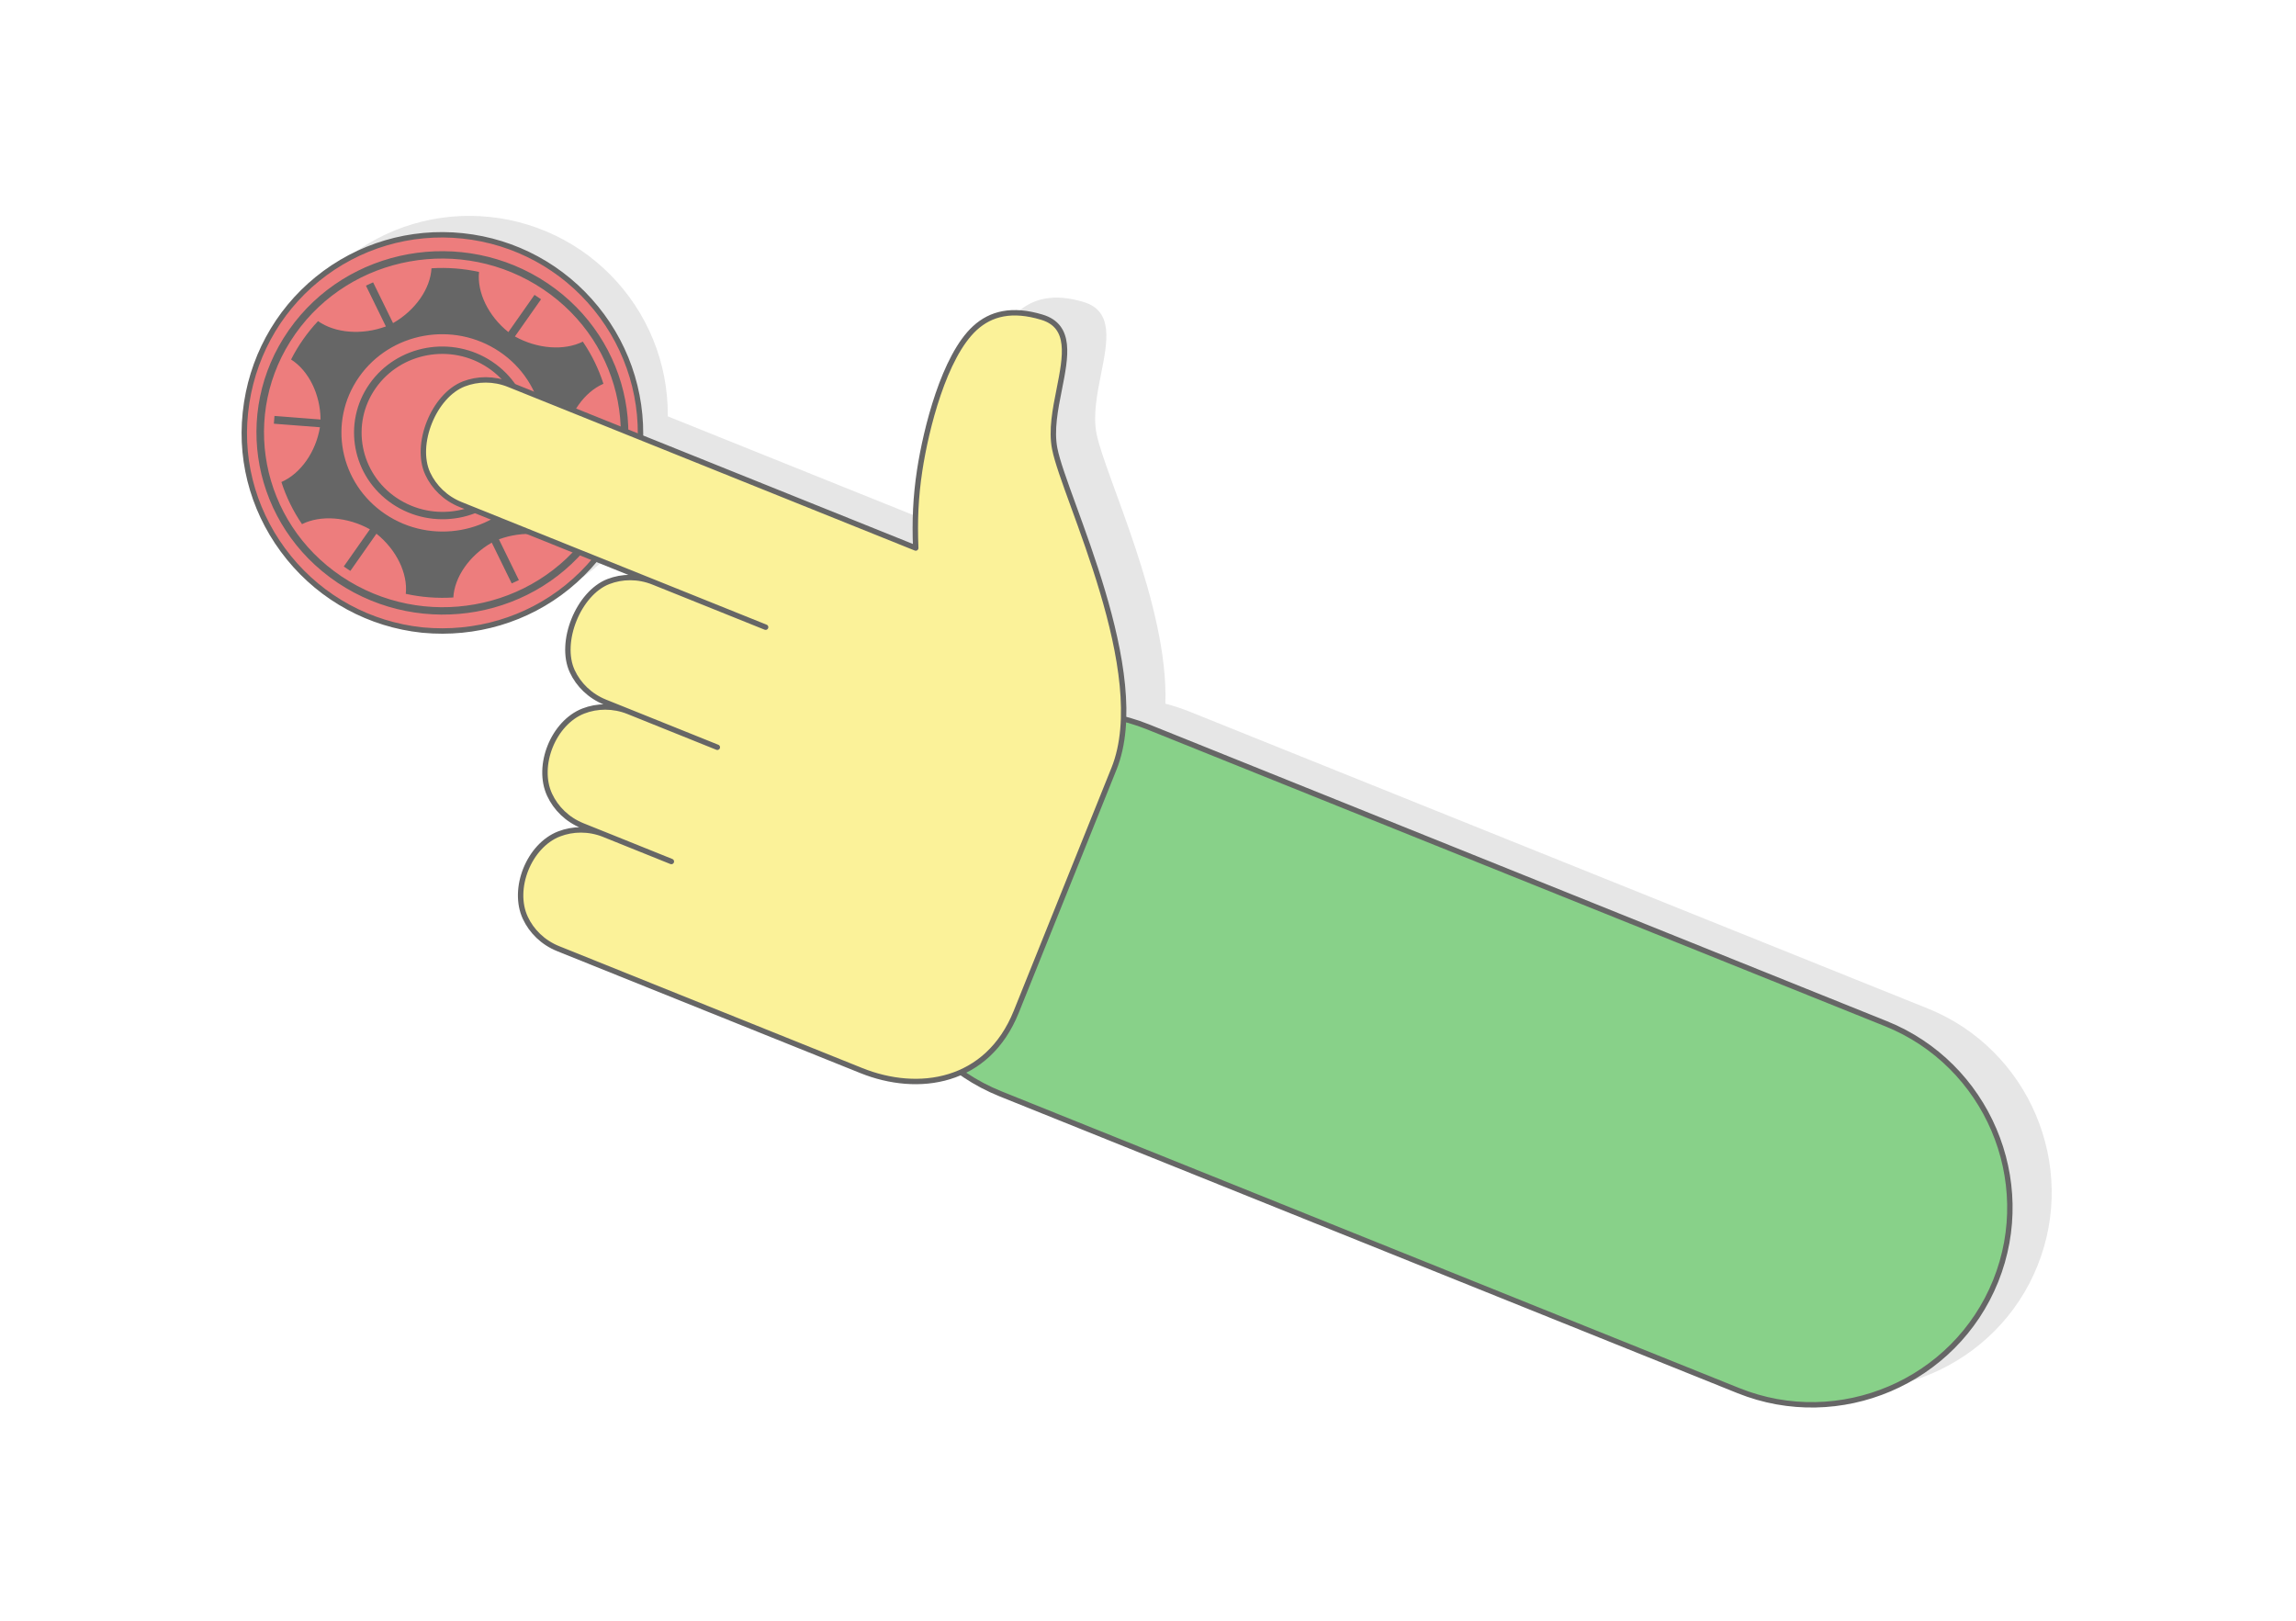 <?xml version="1.0" encoding="UTF-8"?>
<!DOCTYPE svg PUBLIC "-//W3C//DTD SVG 1.1//EN" "http://www.w3.org/Graphics/SVG/1.1/DTD/svg11.dtd">
<!-- Creator: CorelDRAW 2020 (64-Bit) -->
<svg xmlns="http://www.w3.org/2000/svg" xml:space="preserve" width="425px" height="300px" version="1.1" style="shape-rendering:geometricPrecision; text-rendering:geometricPrecision; image-rendering:optimizeQuality; fill-rule:evenodd; clip-rule:evenodd"
viewBox="0 0 6029 4255.8"
 xmlns:xlink="http://www.w3.org/1999/xlink"
 xmlns:xodm="http://www.corel.com/coreldraw/odm/2003">
 <defs>
  <style type="text/css">
   <![CDATA[
    .str0 {stroke:#666666;stroke-width:14.2;stroke-linecap:round;stroke-linejoin:round;stroke-miterlimit:2.613}
    .str1 {stroke:#666666;stroke-width:14.2;stroke-linecap:round;stroke-linejoin:round;stroke-miterlimit:2.613}
    .fil4 {fill:#666666}
    .fil2 {fill:#88D189}
    .fil1 {fill:#E6E6E6}
    .fil3 {fill:#ED7D7D}
    .fil5 {fill:#FBF299}
    .fil0 {fill:white}
   ]]>
  </style>
 </defs>
 <g id="Layer_x0020_1">
  <g id="_2687805335920">
   <rect class="fil0" width="6029" height="4255.8"/>
   <g>
    <path class="fil1" d="M3060.1 1847.8c21.8,5.6 43.4,12.7 64.8,21.3l1937.3 779.1c265,106.6 394.6,410.6 288,675.6l0 0c-106.6,264.9 -410.6,394.5 -675.5,287.9l-1937.3 -779.2c-37.7,-15.1 -72.6,-34.3 -104.5,-56.7 -80.7,35.9 -176.4,29.7 -261.3,-4.4l-796.2 -320.2c-39.8,-16 -69.9,-45.8 -86.2,-81 -35.7,-76.5 9.8,-189.7 88.5,-220.3 36.1,-13.9 78.4,-14.6 118.1,1.3l176.9 71.1c-59,-23.7 -118,-47.3 -176.9,-71.2l-56.5 -22.7c-39.8,-16 -69.9,-45.8 -86.3,-80.9 -35.6,-76.6 9.9,-189.7 88.6,-220.3 36.1,-14 78.5,-14.7 118.3,1.3 59.4,24 174,70 233.4,93.9l-233.4 -93.9 -61.2 -24.6c-39.8,-16 -69.9,-45.8 -86.2,-81 -35.7,-76.5 16.1,-205.1 94.8,-235.7 35.9,-13.9 78.1,-14.7 117.9,1.2l96.3 38.7 198.7 79.9c-59.5,-23.9 -235.6,-94.6 -295.1,-118.6l-505.9 -203.5c-39.8,-16 -69.8,-45.8 -86.2,-80.9 -35.7,-76.8 15.9,-205.1 94.8,-235.7 36.1,-14 78.5,-14.7 118.3,1.3l1068.3 429.6c-2.9,-70.9 -0.4,-134.1 10.4,-204.2 16.5,-108.3 63.9,-299.2 145.1,-373.4 41.8,-38.3 97.3,-52.2 175.8,-28.5 78.4,23.7 62.5,103.6 45.7,188 -10.6,53.7 -21.6,109 -12.1,157.4 21.6,109.7 189.8,453.2 180.8,709.3z"/>
    <path class="fil2 str0" d="M2339.6 2196.9l0 0c106.6,-265 410.5,-394.6 675.5,-288l1937.3 779.2c265,106.6 394.6,410.5 288,675.5l0 0c-106.6,265 -410.5,394.5 -675.5,288l-1937.3 -779.2c-265,-106.6 -394.6,-410.6 -288,-675.5z"/>
    <path class="fil1" d="M1286.6 569.7c137.6,14.5 262.9,82.5 350.3,190 87.3,107.5 128,244.3 113.9,381.9 -14.1,137.6 -81.7,262.9 -189,350 -106.5,86.4 -242.5,126 -379,113.3l-2.4 -0.2c-137.6,-14.5 -263,-82.4 -350.3,-190 -86.8,-107 -128.7,-242.8 -114.1,-380l0.2 -2c14.6,-137.4 81.7,-262.7 189,-349.9 107.2,-87 243.8,-127.5 381.4,-113.1z"/>
    <g>
     <g>
      <path class="fil3 str1" d="M1214.9 619.4c137.7,14.4 263,82.4 350.3,190 87.3,107.5 128.1,244.2 114,381.8 -14.1,137.7 -81.8,262.9 -189.1,350 -106.5,86.5 -242.4,126.1 -379,113.4l-2.3 -0.2c-137.7,-14.5 -263,-82.5 -350.3,-190 -86.9,-107 -128.8,-242.9 -114.2,-380l0.2 -2c14.7,-137.5 81.8,-262.8 189.1,-349.9 107.2,-87.1 243.8,-127.6 381.3,-113.1z"/>
      <path class="fil4" d="M1412.1 780c2.9,1.9 5.7,3.9 8.6,5.9l-68.6 97.6c58.8,32.8 129.2,38 178.3,13.6 23.5,34.4 41.6,71.7 54.1,110.6 -50.3,21.9 -90.4,78.6 -101.2,143.7l121 9.4c-0.4,6.8 -0.9,13.6 -1.6,20.4l-121 -9.4c0.4,66 31.1,128.2 77.4,157.6 -9.2,18.1 -19.7,35.7 -31.8,52.9 -12,17.1 -25.1,33.1 -39,47.9 -44.7,-31.6 -115,-37.3 -178.2,-14l52.4 107.1c-6.2,3 -12.5,6 -18.8,8.7l-52.4 -107.1c-58.3,33.3 -98,90.2 -100.9,144 -41.5,2.6 -83.6,-0.5 -124.9,-9.6 5.7,-53.6 -24.6,-116 -77,-157.9l-68.5 97.7c-3,-1.9 -5.8,-3.8 -8.7,-5.7 -2.9,-1.9 -5.7,-3.9 -8.6,-5.9l68.6 -97.6c-58.8,-32.8 -129.2,-38 -178.3,-13.6 -23.5,-34.5 -41.6,-71.7 -54.1,-110.6 50.3,-21.9 90.4,-78.6 101.2,-143.8l-121 -9.3c0.4,-6.8 0.9,-13.6 1.6,-20.4l121 9.4c-0.5,-66 -31.1,-128.2 -77.4,-157.6 9.2,-18.1 19.7,-35.7 31.8,-52.9 12,-17.1 25,-33.1 39,-47.9 44.7,31.6 115,37.3 178.2,14l-52.4 -107.1c6.2,-3 12.5,-6 18.8,-8.7l52.4 107c58.3,-33.2 98,-90.1 100.9,-143.9 41.5,-2.6 83.6,0.5 124.9,9.6 -5.7,53.6 24.6,116 77,157.9l68.6 -97.7c2.8,1.9 5.8,3.8 8.6,5.7zm-119.3 169.9c52.9,35.5 86.1,88.6 97,145.7 10.9,57 -0.4,118.1 -36.6,169.7l-0.3 0.3c-36.2,51.4 -90.3,83.6 -148.6,94.1 -58.3,10.5 -120.8,-0.7 -173.7,-36.2l-0.4 -0.3c-52.7,-35.5 -85.7,-88.4 -96.6,-145.4 -10.9,-57 0.4,-118.1 36.6,-169.7 36.3,-51.6 90.5,-83.9 148.8,-94.4 58.4,-10.5 120.9,0.7 173.8,36.2zm77.5 149.2c-10,-52.2 -40.3,-100.8 -88.7,-133.2 -48.3,-32.5 -105.5,-42.8 -158.9,-33.1 -53.4,9.6 -103,39.1 -136.1,86.3 -33.1,47.1 -43.5,103 -33.5,155.3 10,52.2 40.3,100.7 88.7,133.2l0.1 0c48.3,32.4 105.4,42.7 158.8,33.1 53.4,-9.7 103,-39.2 136.1,-86.4 33.1,-47.2 43.5,-103 33.5,-155.2zm67.3 -355.4c111.2,74.8 181.1,186.4 204.1,306.5 22.9,120 -1,248.5 -77.2,357 -76.2,108.6 -190.2,176.5 -313.1,198.7 -122.2,22 -253,-1.3 -364,-75.1l-1.6 -1.1c-111.3,-74.7 -181.1,-186.4 -204.1,-306.4 -22.8,-119.5 0.7,-247.3 76.1,-355.5l1.1 -1.6c76.1,-108.6 190.2,-176.5 313,-198.7 122.8,-22.1 254.4,1.5 365.7,76.2zm184.6 309.9c-22.1,-115.2 -89.1,-222.3 -195.8,-293.9 -106.7,-71.7 -233,-94.4 -350.8,-73.1 -117.8,21.2 -227.2,86.4 -300.3,190.4l-0.1 0.2c-73.1,104 -96,227.4 -74,342.6 22.1,115.1 89,222.2 195.6,293.8l0.2 0.1c106.7,71.7 233,94.4 350.8,73.1 117.9,-21.2 227.3,-86.4 300.4,-190.5 73.1,-104.1 96,-227.5 74,-342.7zm-310.7 -130.3c120.8,81.2 151.7,242.5 68.9,360.3 -82.7,117.9 -247.7,147.6 -368.5,66.5 -120.8,-81.1 -151.7,-242.4 -69,-360.3 82.8,-117.9 247.8,-147.6 368.6,-66.5z"/>
     </g>
    </g>
    <path class="fil5 str1" d="M2925.1 2018.8l-256.5 637.9c-75.7,188.3 -257.9,214.4 -406.8,154.5l-796.2 -320.2c-39.8,-16 -69.9,-45.8 -86.2,-80.9 -35.7,-76.6 9.9,-189.8 88.6,-220.3 36,-14 78.3,-14.7 118.1,1.2l176.8 71.2c-59,-23.8 -118,-47.4 -176.9,-71.2l-56.5 -22.7c-39.8,-16 -69.9,-45.9 -86.2,-81 -35.7,-76.5 9.8,-189.7 88.6,-220.3 36.1,-14 78.4,-14.7 118.2,1.3 59.4,24.1 174.1,70 233.5,93.9l-233.5 -93.9 -61.2 -24.6c-39.8,-16 -69.9,-45.8 -86.2,-80.9 -35.7,-76.6 16.1,-205.2 94.8,-235.7 36,-14 78.2,-14.7 117.9,1.2l96.3 38.7 198.7 79.9c-59.5,-24 -235.6,-94.7 -295.1,-118.7l-505.9 -203.4c-39.7,-16 -69.8,-45.8 -86.2,-81 -35.7,-76.7 15.9,-205.1 94.8,-235.7 36.2,-14 78.5,-14.7 118.3,1.3l1068.3 429.6c-2.9,-70.9 -0.3,-134.1 10.4,-204.1 16.5,-108.3 64,-299.2 145.1,-373.5 41.8,-38.2 97.3,-52.2 175.8,-28.5 78.4,23.7 62.5,103.6 45.8,188.1 -10.7,53.6 -21.7,108.9 -12.1,157.4 25.5,129.9 256.9,588.3 155.5,840.4z"/>
   </g>
  </g>
 </g>
</svg>
